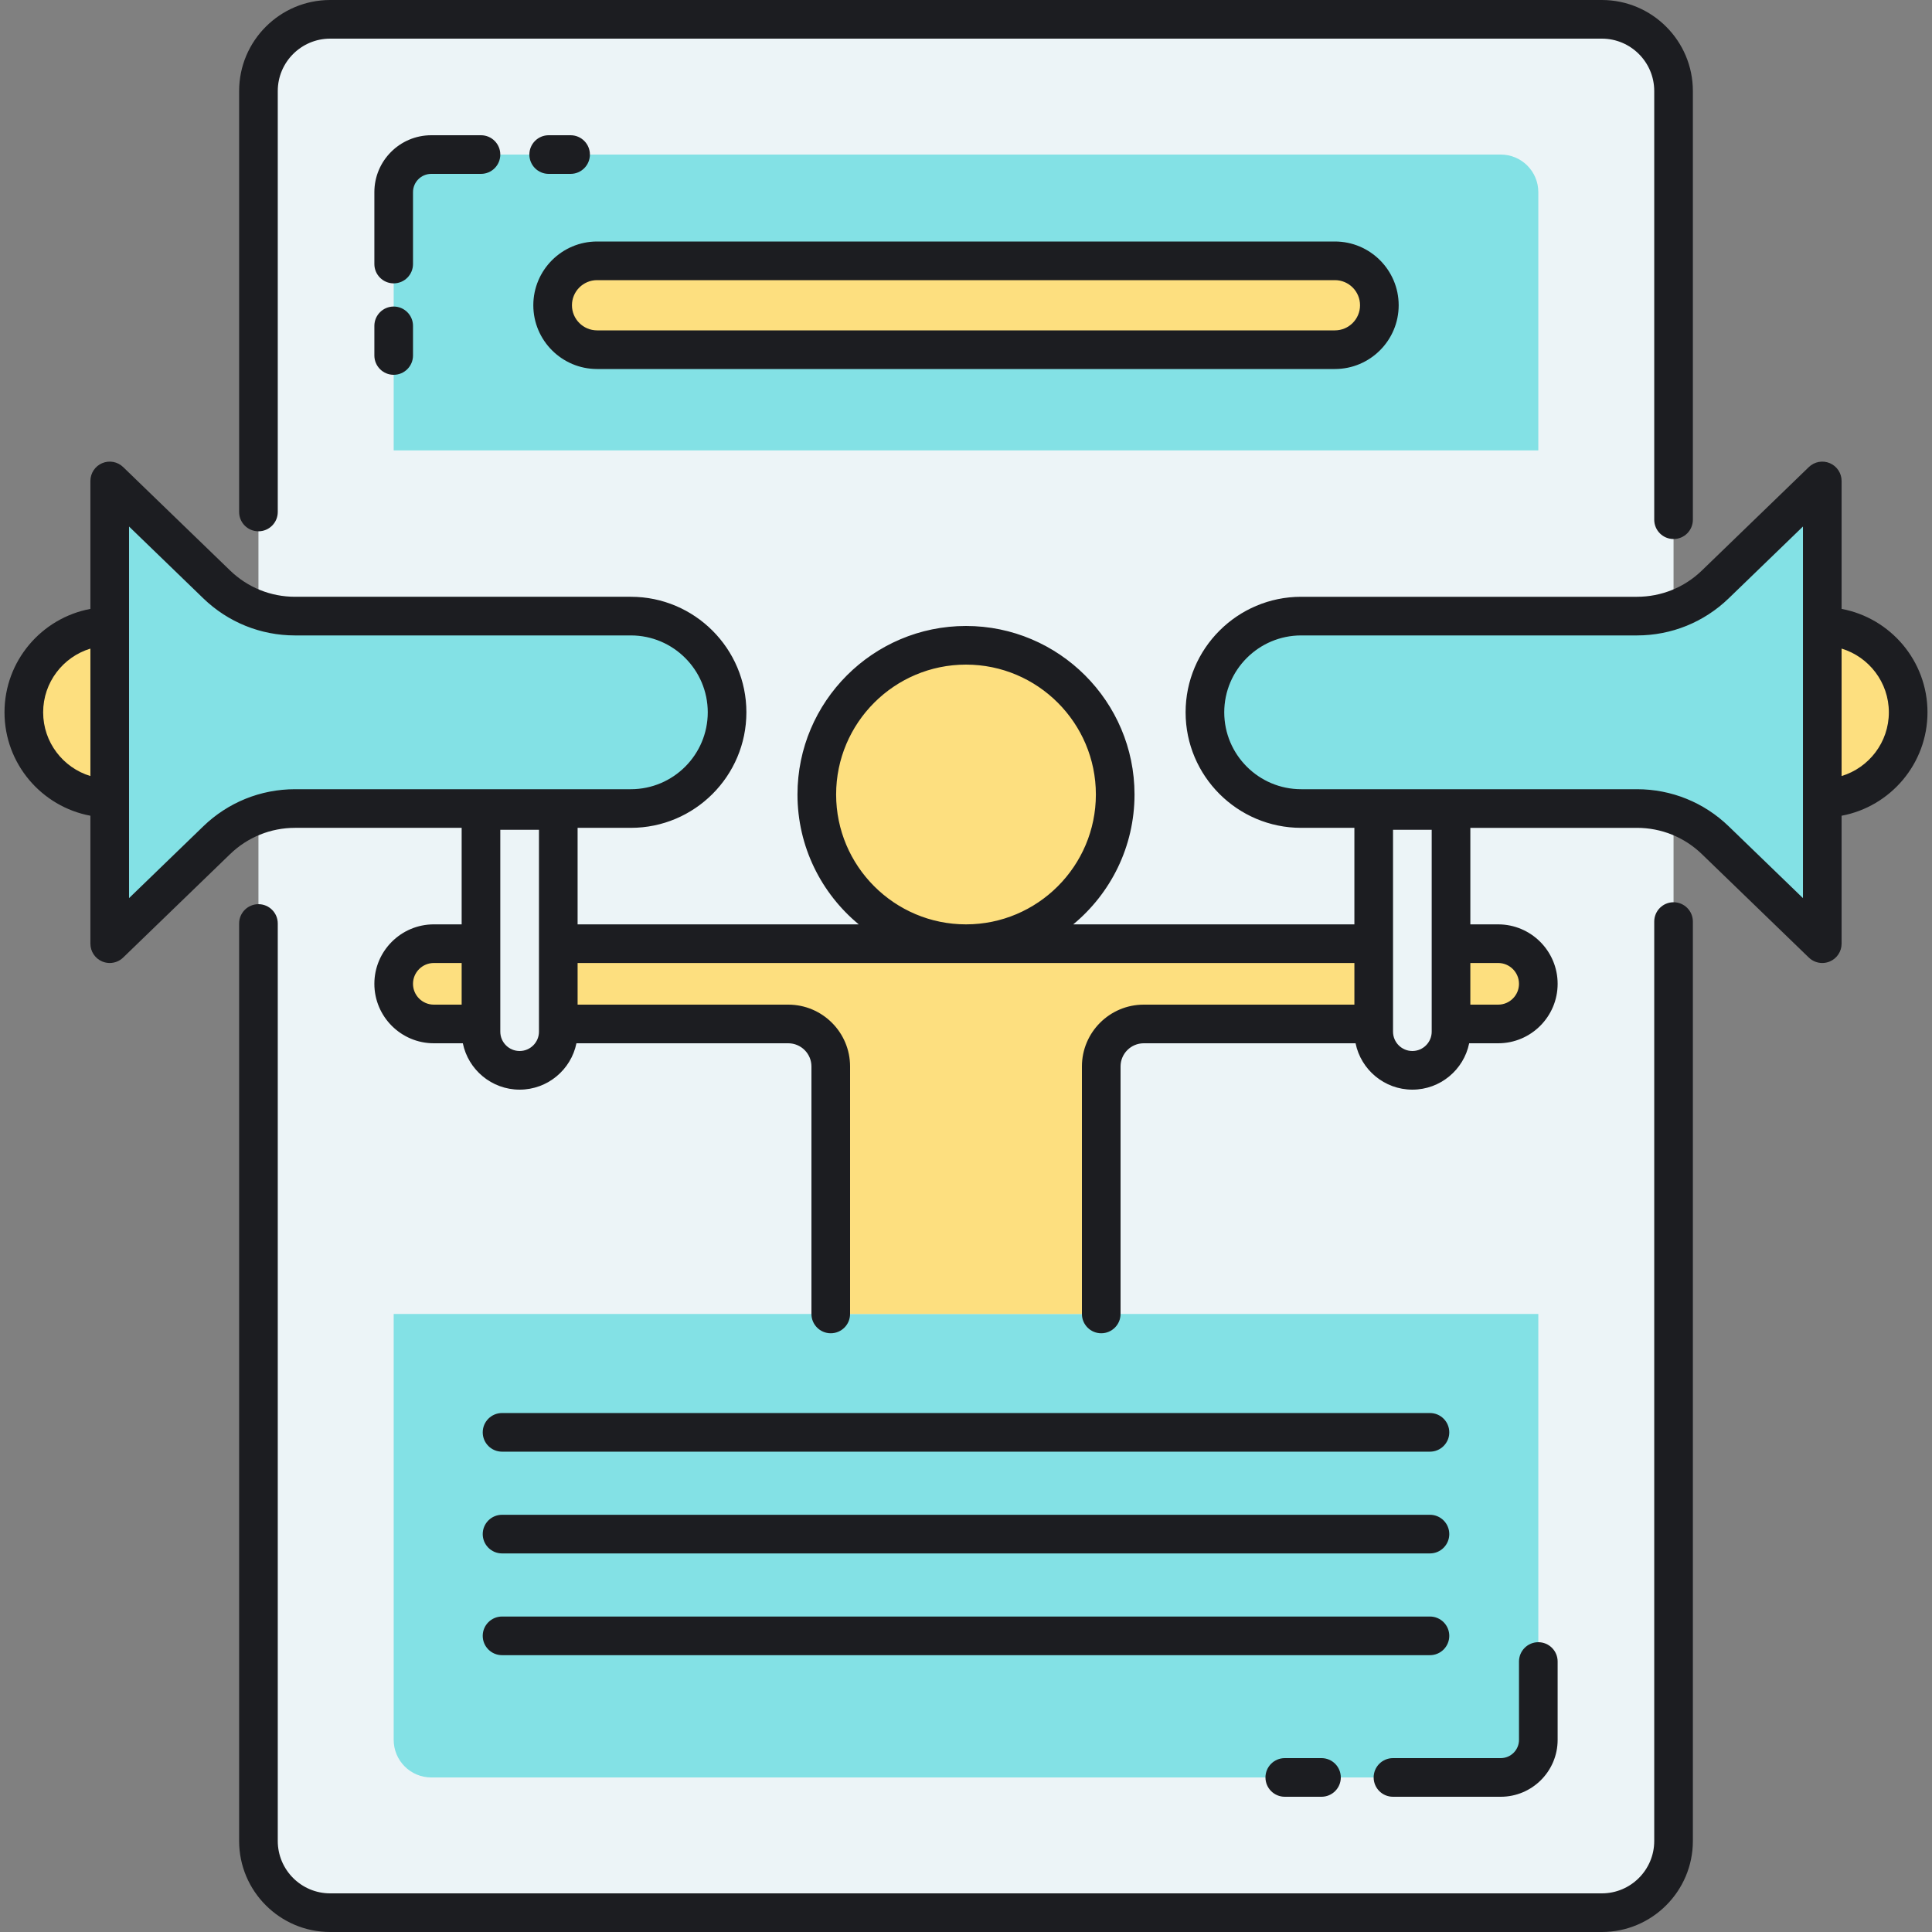 <?xml version="1.0" encoding="utf-8"?>
<!-- Generator: Adobe Illustrator 22.0.0, SVG Export Plug-In . SVG Version: 6.00 Build 0)  -->
<svg version="1.1" id="Layer_1" xmlns="http://www.w3.org/2000/svg" xmlns:xlink="http://www.w3.org/1999/xlink" x="0px" y="0px"
	 viewBox="0 0 500 500" style="enable-background:new 0 0 500 500;" xml:space="preserve">
<rect x="0" y="0" width="500" height="500" fill="#808080" stroke="none"/>
<style type="text/css">
	.st0{fill:#83E1E5;}
	.st1{fill:#ECF4F7;}
	.st2{fill:#AAB1BA;}
	.st3{fill:#FDDF7F;}
	.st4{fill:#1C1D21;}
	.st5{fill:none;stroke:#1C1D21;stroke-width:10;stroke-linecap:round;stroke-linejoin:round;stroke-miterlimit:10;}
</style>
<g>
	<path class="st1" d="M414.557,495H85.443c-10.249,0-18.557-8.308-18.557-18.557V23.557C66.886,13.308,75.194,5,85.443,5h329.114
		c10.249,0,18.557,8.308,18.557,18.557v452.886C433.114,486.692,424.806,495,414.557,495z"/>
</g>
<g>
	<path class="st0" d="M101.886,340.048v110.228c0,5.37,4.354,9.724,9.724,9.724H388.39c5.37,0,9.724-4.354,9.724-9.724V340.048
		H101.886z"/>
</g>
<g>
	<path class="st0" d="M398.114,116.56V49.724c0-5.37-4.354-9.724-9.724-9.724H111.61c-5.37,0-9.724,4.354-9.724,9.724v66.836
		H398.114z"/>
</g>
<g>
	<g>
		<path class="st3" d="M345.477,90.5H154.523c-6.351,0-11.5-5.148-11.5-11.5s5.149-11.5,11.5-11.5h190.955
			c6.351,0,11.5,5.148,11.5,11.5S351.828,90.5,345.477,90.5z"/>
	</g>
</g>
<g>
	<circle class="st3" cx="250" cy="205.612" r="38.612"/>
</g>
<g>
	<path class="st3" d="M285,340.048V276c0-6.075,4.925-11,11-11h91.727c5.737,0,10.388-4.651,10.388-10.388v0
		c0-5.737-4.651-10.388-10.388-10.388H250H112.274c-5.737,0-10.388,4.651-10.388,10.388v0c0,5.737,4.651,10.388,10.388,10.388H204
		c6.075,0,11,4.925,11,11v64.048"/>
</g>
<g>
	<path class="st0" d="M423.64,159.449h-86.907c-13.751,0-24.899,11.148-24.899,24.899v0c0,13.751,11.148,24.899,24.899,24.899
		h86.907c7.569,0,14.841,2.942,20.281,8.203l27.681,26.774V124.472l-27.681,26.774C438.481,156.508,431.208,159.449,423.64,159.449z
		"/>
</g>
<g>
	<path class="st1" d="M365.52,276.999L365.52,276.999c-5.525,0-10.004-4.479-10.004-10.004V209.75h20.008v57.245
		C375.524,272.52,371.045,276.999,365.52,276.999z"/>
</g>
<g>
	<path class="st3" d="M471.602,162.117c12.278,0,22.231,9.953,22.231,22.231c0,12.278-9.953,22.231-22.231,22.231V162.117z"/>
</g>
<g>
	<path class="st0" d="M76.36,159.449h86.907c13.751,0,24.899,11.148,24.899,24.899v0c0,13.751-11.148,24.899-24.899,24.899H76.36
		c-7.569,0-14.841,2.942-20.281,8.203l-27.681,26.774V124.472l27.681,26.774C61.519,156.508,68.792,159.449,76.36,159.449z"/>
</g>
<g>
	<path class="st1" d="M134.48,276.999L134.48,276.999c5.525,0,10.004-4.479,10.004-10.004V209.75h-20.008v57.245
		C124.476,272.52,128.955,276.999,134.48,276.999z"/>
</g>
<g>
	<path class="st3" d="M28.398,162.117c-12.278,0-22.231,9.953-22.231,22.231c0,12.278,9.953,22.231,22.231,22.231V162.117z"/>
</g>
<path class="st4" d="M360.5,455h27.891c2.604,0,4.724-2.119,4.724-4.724V430c0-2.761,2.238-5,5-5s5,2.239,5,5v20.276
	c0,8.119-6.605,14.724-14.724,14.724H360.5c-2.762,0-5-2.239-5-5S357.738,455,360.5,455z M332.5,455c-2.762,0-5,2.239-5,5
	s2.238,5,5,5h9.5c2.762,0,5-2.239,5-5s-2.238-5-5-5H332.5z M106.886,49.724c0-2.604,2.119-4.724,4.724-4.724h12.867
	c2.762,0,5-2.239,5-5s-2.238-5-5-5h-12.867c-8.118,0-14.724,6.605-14.724,14.724v18.61c0,2.761,2.238,5,5,5s5-2.239,5-5V49.724z
	 M147.667,45c2.762,0,5-2.239,5-5s-2.238-5-5-5H142c-2.762,0-5,2.239-5,5s2.238,5,5,5H147.667z M101.886,79.333
	c-2.762,0-5,2.239-5,5V92c0,2.761,2.238,5,5,5s5-2.239,5-5v-7.667C106.886,81.572,104.647,79.333,101.886,79.333z M138.022,79
	c0-9.098,7.402-16.5,16.5-16.5h190.955c9.098,0,16.5,7.402,16.5,16.5s-7.402,16.5-16.5,16.5H154.522
	C145.425,95.5,138.022,88.098,138.022,79z M148.022,79c0,3.584,2.916,6.5,6.5,6.5h190.955c3.584,0,6.5-2.916,6.5-6.5
	s-2.916-6.5-6.5-6.5H154.522C150.938,72.5,148.022,75.416,148.022,79z M129.93,375.691H370.07c2.762,0,5-2.239,5-5s-2.238-5-5-5
	H129.93c-2.762,0-5,2.239-5,5S127.168,375.691,129.93,375.691z M129.93,402.024H370.07c2.762,0,5-2.239,5-5s-2.238-5-5-5H129.93
	c-2.762,0-5,2.239-5,5S127.168,402.024,129.93,402.024z M129.93,428.357H370.07c2.762,0,5-2.239,5-5s-2.238-5-5-5H129.93
	c-2.762,0-5,2.239-5,5S127.168,428.357,129.93,428.357z M66.886,137.5c2.762,0,5-2.239,5-5V23.557
	C71.886,16.082,77.968,10,85.443,10h329.113c7.476,0,13.558,6.082,13.558,13.557V134.5c0,2.761,2.238,5,5,5s5-2.239,5-5V23.557
	C438.114,10.568,427.546,0,414.557,0H85.443C72.454,0,61.886,10.568,61.886,23.557V132.5C61.886,135.261,64.124,137.5,66.886,137.5z
	 M433.114,233.5c-2.762,0-5,2.239-5,5v237.943c0,7.476-6.082,13.557-13.558,13.557H85.443c-7.476,0-13.558-6.082-13.558-13.557V239
	c0-2.761-2.238-5-5-5s-5,2.239-5,5v237.443c0,12.989,10.568,23.557,23.558,23.557h329.113c12.989,0,23.558-10.568,23.558-23.557
	V238.5C438.114,235.739,435.876,233.5,433.114,233.5z M476.603,211.112v33.113c0,2.007-1.2,3.82-3.048,4.604
	c-0.63,0.267-1.293,0.396-1.951,0.396c-1.273,0-2.526-0.486-3.478-1.406l-27.682-26.774c-4.532-4.383-10.5-6.797-16.805-6.797
	h-43.116v24.978h7.203c8.484,0,15.388,6.903,15.388,15.388S396.211,270,387.727,270h-7.506c-1.396,6.838-7.456,11.999-14.701,11.999
	s-13.305-5.161-14.701-11.999H296c-3.309,0-6,2.691-6,6v64.048c0,2.761-2.238,5-5,5s-5-2.239-5-5V276c0-8.822,7.178-16,16-16h54.516
	v-10.775H149.484V260H204c8.822,0,16,7.178,16,16v64.048c0,2.761-2.238,5-5,5s-5-2.239-5-5V276c0-3.309-2.691-6-6-6h-54.819
	c-1.396,6.838-7.456,11.999-14.701,11.999S121.176,276.838,119.78,270h-7.506c-8.484,0-15.388-6.903-15.388-15.388
	s6.903-15.388,15.388-15.388h7.203v-24.978H76.36c-6.305,0-12.272,2.414-16.806,6.798l-27.681,26.773
	c-0.951,0.92-2.205,1.406-3.478,1.406c-0.658,0-1.321-0.13-1.951-0.396c-1.848-0.784-3.048-2.596-3.048-4.604v-33.113
	c-12.634-2.356-22.23-13.456-22.23-26.763s9.597-24.408,22.23-26.763v-33.113c0-2.007,1.2-3.82,3.048-4.603
	c1.85-0.784,3.984-0.386,5.429,1.009l27.682,26.773c4.531,4.384,10.5,6.798,16.805,6.798h86.907
	c16.486,0,29.899,13.413,29.899,29.899s-13.413,29.899-29.899,29.899h-13.783v24.978h72.757
	c-9.677-8.006-15.854-20.101-15.854-33.612C206.388,181.564,225.952,162,250,162s43.612,19.564,43.612,43.612
	c0,13.511-6.177,25.606-15.854,33.612h72.757v-24.978h-13.783c-16.486,0-29.899-13.413-29.899-29.899s13.413-29.899,29.899-29.899
	h86.907c6.305,0,12.273-2.414,16.805-6.797l27.682-26.774c1.443-1.395,3.581-1.792,5.429-1.009s3.048,2.596,3.048,4.603v33.113
	c12.634,2.356,22.23,13.456,22.23,26.763S489.236,208.756,476.603,211.112z M23.397,200.84v-32.983
	c-7.07,2.147-12.23,8.729-12.23,16.492S16.327,198.692,23.397,200.84z M76.36,204.247h86.907c10.973,0,19.899-8.927,19.899-19.899
	s-8.927-19.899-19.899-19.899H76.36c-8.913,0-17.351-3.413-23.758-9.61l-19.205-18.575v25.853v44.463v25.853l19.205-18.576
	C59.011,207.66,67.447,204.247,76.36,204.247z M112.273,260h7.203v-10.775h-7.203c-2.971,0-5.388,2.417-5.388,5.388
	S109.303,260,112.273,260z M139.484,214.75h-10.008v52.245c0,2.759,2.245,5.004,5.004,5.004s5.004-2.245,5.004-5.004V214.75z
	 M250,239.225c18.534,0,33.612-15.079,33.612-33.612S268.534,172,250,172s-33.612,15.079-33.612,33.612S231.466,239.225,250,239.225
	z M370.523,214.75h-10.008v52.245c0,2.759,2.245,5.004,5.004,5.004s5.004-2.245,5.004-5.004V214.75z M380.523,249.225V260h7.203
	c2.971,0,5.388-2.417,5.388-5.388s-2.417-5.388-5.388-5.388H380.523z M466.603,206.58v-44.463v-25.853l-19.205,18.575
	c-6.407,6.197-14.845,9.61-23.758,9.61h-86.907c-10.973,0-19.899,8.927-19.899,19.899s8.927,19.899,19.899,19.899h86.907
	c8.913,0,17.35,3.413,23.757,9.609l19.206,18.576V206.58z M488.833,184.348c0-7.763-5.16-14.344-12.23-16.492v32.983
	C483.673,198.692,488.833,192.111,488.833,184.348z"/>
</svg>
